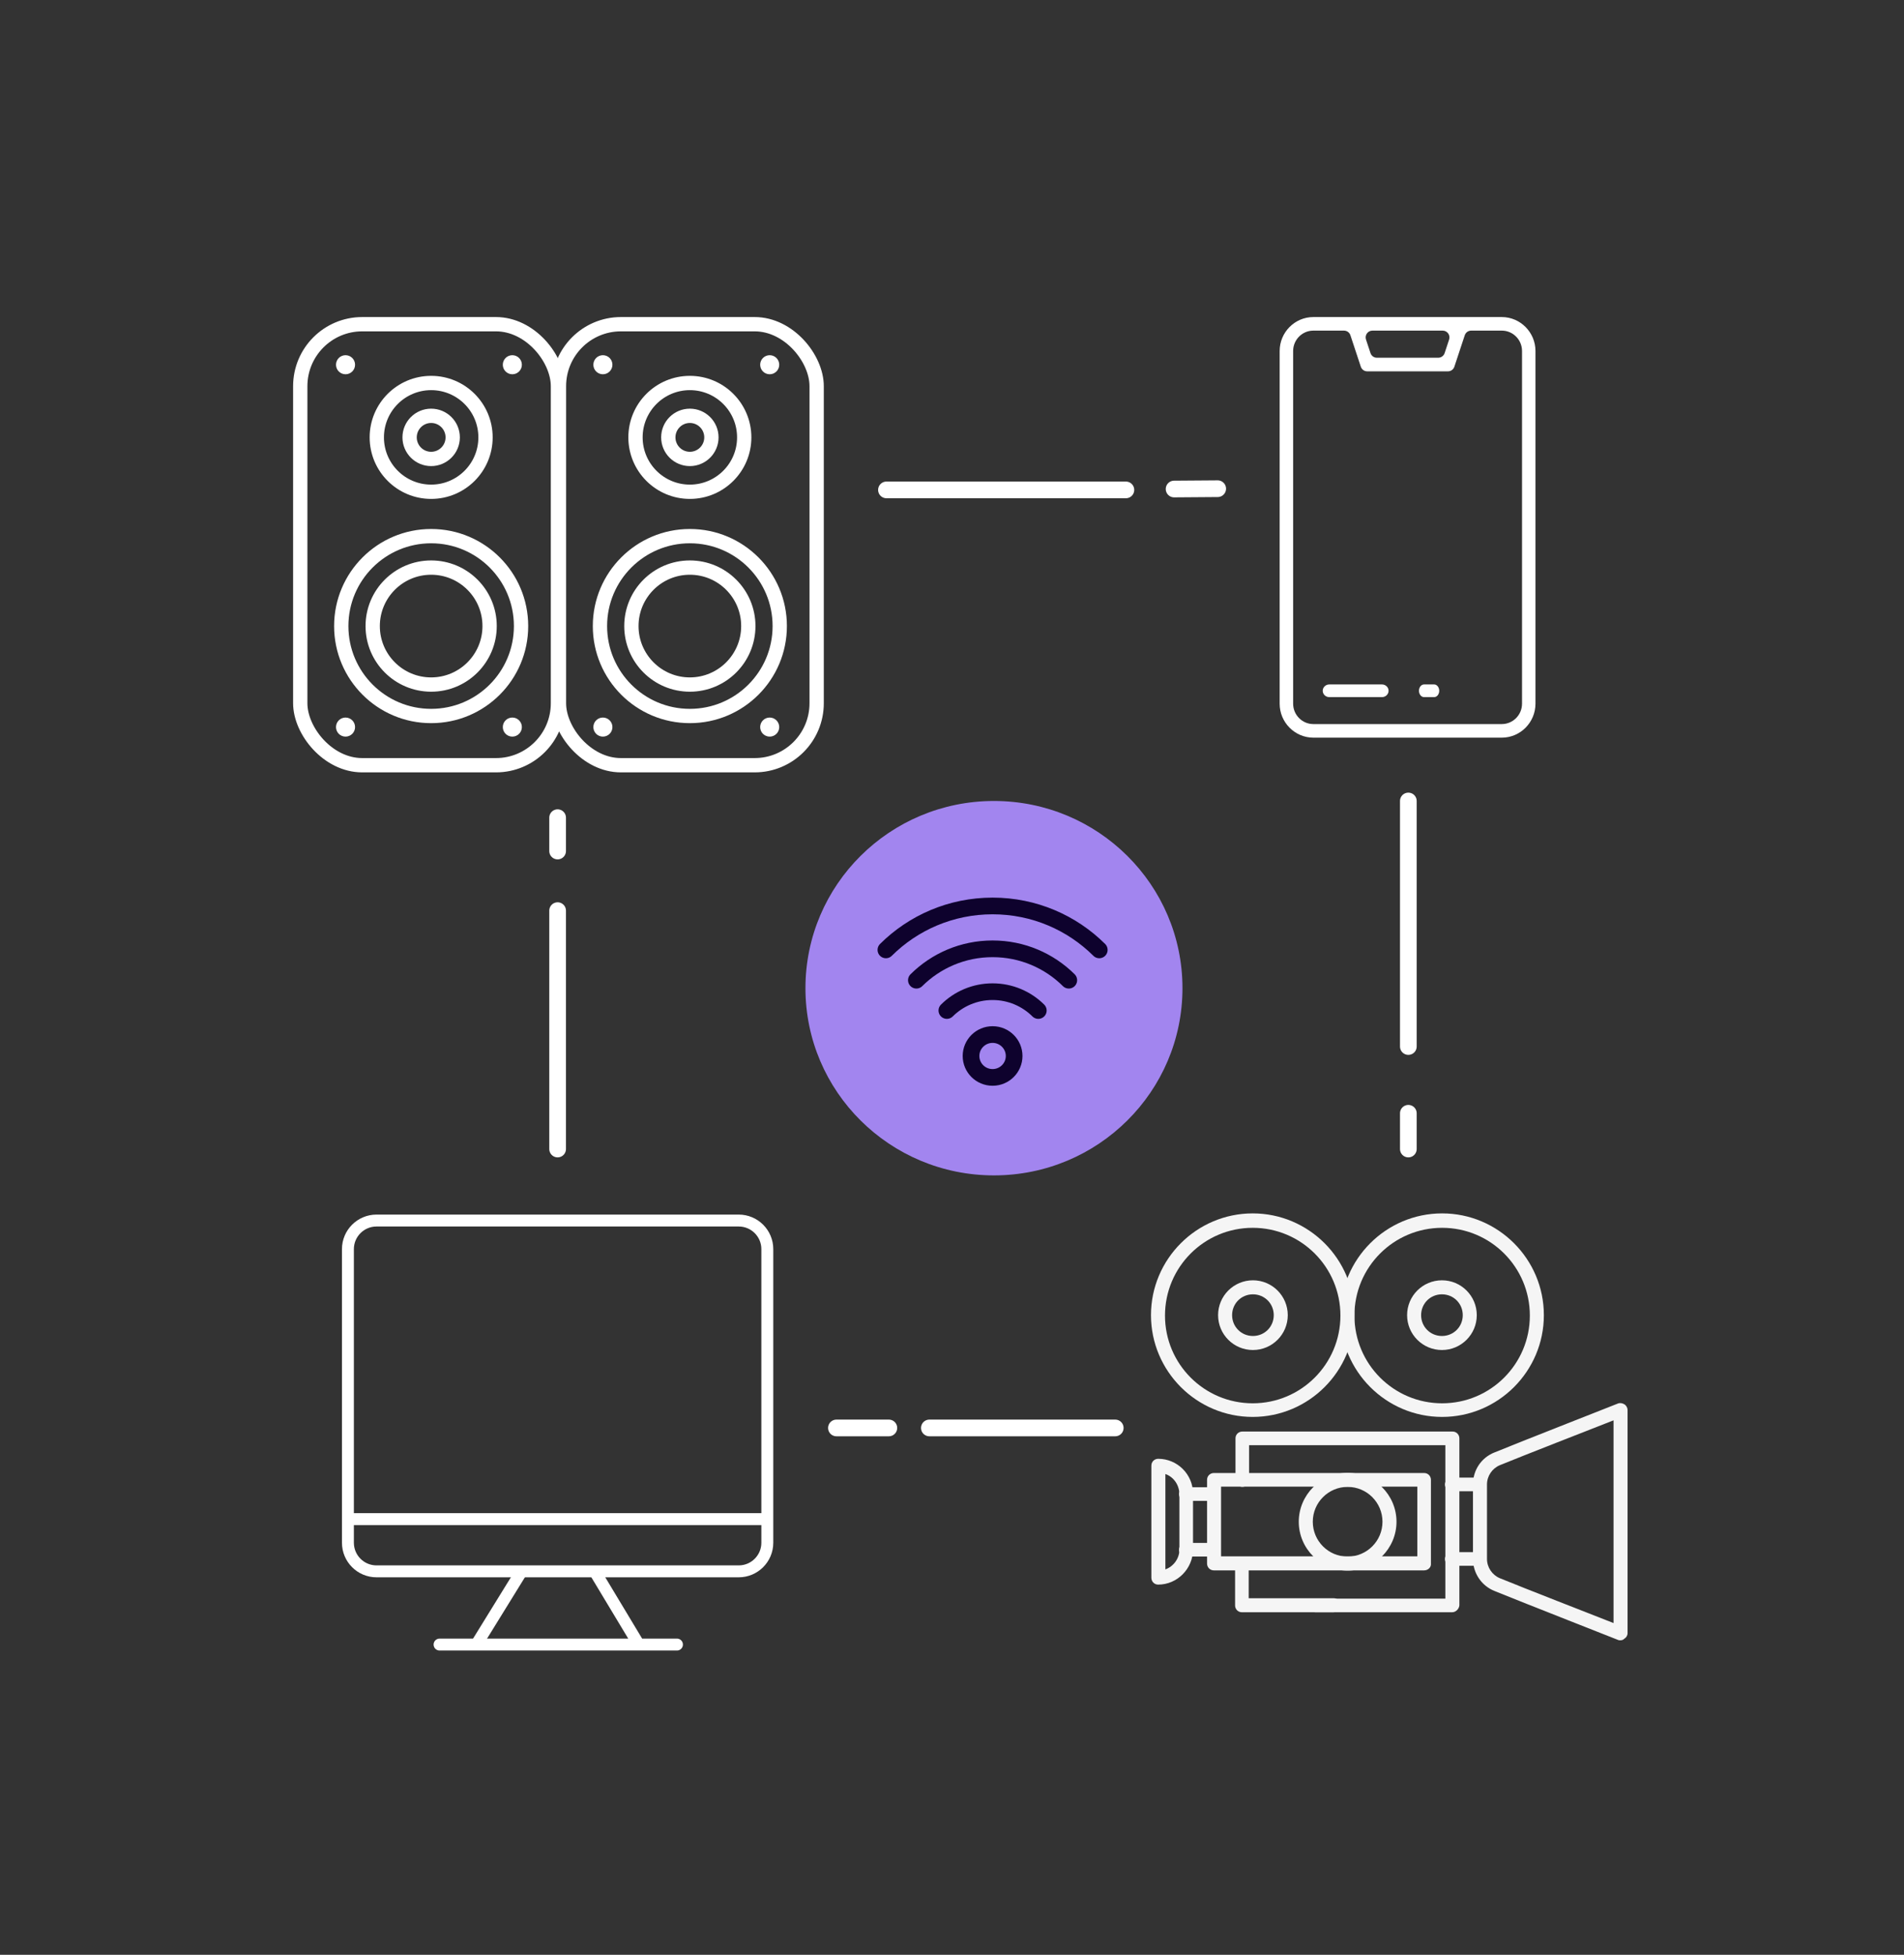 <svg width="799" height="820" viewBox="0 0 799 820" fill="none" xmlns="http://www.w3.org/2000/svg">
<rect x="0" y="0" width="799" height="820" fill="#333333" stroke="none"/>
<ellipse cx="417.107" cy="414.529" rx="79.107" ry="78.529" fill="#A285EF"/>
<path d="M435.717 423.897C430.807 419.016 424.024 415.997 416.531 415.997C409.038 415.997 402.254 419.016 397.344 423.897M448.509 411.182C440.325 403.048 429.019 398.016 416.531 398.016C404.043 398.016 392.737 403.048 384.553 411.182M461.3 398.468C449.842 387.079 434.014 380.035 416.531 380.035C399.047 380.035 383.219 387.079 371.762 398.468M425.575 442.969C425.575 447.934 421.526 451.959 416.531 451.959C411.535 451.959 407.486 447.934 407.486 442.969C407.486 440.486 408.498 438.238 410.135 436.611C411.772 434.984 414.033 433.978 416.531 433.978C419.028 433.978 421.289 434.984 422.926 436.611C424.563 438.238 425.575 440.486 425.575 442.969Z" stroke="#0E022D" stroke-width="7" stroke-linecap="round" stroke-linejoin="round"/>
<path d="M284.079 689.869H268.054M184.461 689.869H268.054M268.054 689.869L249.893 659.69" stroke="white" stroke-width="5" stroke-linecap="round"/>
<path d="M218.375 659.958L200.402 689.069" stroke="white" stroke-width="5" stroke-linecap="round"/>
<path d="M322 637.256V647.156C322 653.784 316.627 659.156 310 659.156H158C151.373 659.156 146 653.784 146 647.156V637.256M322 637.256H146M322 637.256V549.123V524C322 517.373 316.627 512 310 512H298.765H158C151.373 512 146 517.373 146 524V637.256" stroke="white" stroke-width="5" stroke-linecap="round"/>
<path d="M525.69 594.379C502.16 594.379 483 575.219 483 551.69C483 528.16 502.16 509 525.69 509C549.219 509 568.379 528.16 568.379 551.69C568.379 575.219 549.219 594.379 525.69 594.379ZM525.69 515.051C505.353 515.051 488.882 531.521 488.882 551.858C488.882 572.194 505.353 588.665 525.69 588.665C546.026 588.665 562.497 572.194 562.497 551.858C562.497 531.521 546.026 515.051 525.69 515.051Z" fill="#F5F5F5"/>
<path d="M525.782 566.311C517.715 566.311 511.16 559.757 511.16 551.689C511.16 543.622 517.715 537.067 525.782 537.067C533.85 537.067 540.404 543.622 540.404 551.689C540.404 559.757 533.85 566.311 525.782 566.311ZM525.782 542.95C520.908 542.95 517.043 546.815 517.043 551.689C517.043 556.563 520.908 560.429 525.782 560.429C530.656 560.429 534.522 556.563 534.522 551.689C534.522 546.815 530.656 542.95 525.782 542.95Z" fill="#F5F5F5"/>
<path d="M605.182 594.379C581.652 594.379 562.492 575.219 562.492 551.69C562.492 528.16 581.652 509 605.182 509C628.712 509 647.872 528.16 647.872 551.69C647.872 575.219 628.712 594.379 605.182 594.379ZM605.182 515.051C584.845 515.051 568.375 531.521 568.375 551.858C568.375 572.194 584.845 588.665 605.182 588.665C625.518 588.665 641.989 572.194 641.989 551.858C641.989 531.521 625.518 515.051 605.182 515.051Z" fill="#F5F5F5"/>
<path d="M605.099 566.311C597.031 566.311 590.477 559.757 590.477 551.689C590.477 543.622 597.031 537.067 605.099 537.067C613.166 537.067 619.721 543.622 619.721 551.689C619.721 559.757 613.166 566.311 605.099 566.311ZM605.099 542.95C600.225 542.95 596.359 546.815 596.359 551.689C596.359 556.563 600.225 560.429 605.099 560.429C609.973 560.429 613.838 556.563 613.838 551.689C613.838 546.815 609.973 542.95 605.099 542.95Z" fill="#F5F5F5"/>
<path d="M609.39 676.314H551.908C550.227 676.314 549.051 674.969 549.051 673.456C549.051 671.944 550.395 670.599 551.908 670.599H606.533V606.229H524.179V620.851C524.179 622.531 522.835 623.708 521.322 623.708C519.809 623.708 518.465 622.363 518.465 620.851V603.371C518.465 601.691 519.809 600.514 521.322 600.514H609.559C611.239 600.514 612.416 601.859 612.416 603.371V673.456C612.248 674.969 610.903 676.314 609.39 676.314Z" fill="#F5F5F5"/>
<path d="M559.638 676.313H521.15C519.469 676.313 518.293 674.969 518.293 673.456V655.809C518.293 654.128 519.638 652.952 521.15 652.952C522.663 652.952 524.007 654.296 524.007 655.809V670.431H559.638C561.319 670.431 562.495 671.775 562.495 673.288C562.495 674.801 561.151 676.313 559.638 676.313Z" fill="#F5F5F5"/>
<path d="M597.625 658.75H509.388C507.708 658.75 506.531 657.406 506.531 655.893V620.766C506.531 619.086 507.876 617.909 509.388 617.909H597.625C599.306 617.909 600.482 619.254 600.482 620.766V655.893C600.65 657.406 599.306 658.75 597.625 658.75ZM512.414 652.868H594.768V623.624H512.414V652.868Z" fill="#F5F5F5"/>
<path d="M509.388 629.59H497.623C495.942 629.59 494.766 628.246 494.766 626.733C494.766 625.221 496.11 623.876 497.623 623.876H509.388C511.068 623.876 512.245 625.221 512.245 626.733C512.245 628.246 511.068 629.59 509.388 629.59Z" fill="#F5F5F5"/>
<path d="M509.388 652.952H497.623C495.942 652.952 494.766 651.607 494.766 650.094C494.766 648.582 496.11 647.237 497.623 647.237H509.388C511.068 647.237 512.245 648.582 512.245 650.094C512.245 651.607 511.068 652.952 509.388 652.952Z" fill="#F5F5F5"/>
<path d="M486.021 664.717C484.341 664.717 483.164 663.372 483.164 661.86V614.8C483.164 613.119 484.509 611.943 486.021 611.943C494.089 611.943 500.643 618.498 500.643 626.565V649.927C500.643 657.994 494.089 664.717 486.021 664.717ZM489.046 618.33V658.33C492.408 657.154 494.929 653.792 494.929 650.095V626.565C494.761 622.699 492.408 619.506 489.046 618.33Z" fill="#F5F5F5"/>
<path d="M679.971 688.078C679.635 688.078 679.298 688.078 678.962 687.91C678.626 687.742 639.97 672.616 627.197 667.406C621.651 665.221 618.121 659.843 618.121 653.96V622.699C618.121 616.649 621.651 611.438 627.197 609.254C639.97 604.043 678.626 588.917 678.962 588.749C679.803 588.413 680.811 588.581 681.651 589.085C682.492 589.589 682.996 590.598 682.996 591.438V685.053C682.996 686.061 682.492 686.902 681.651 687.406C681.147 687.91 680.643 688.078 679.971 688.078ZM677.114 595.808C666.861 599.842 639.634 610.43 629.382 614.632C626.188 615.976 624.004 619.17 624.004 622.699V653.96C624.004 657.49 626.188 660.683 629.382 662.027C639.634 666.229 666.861 676.818 677.114 680.851V595.808Z" fill="#F5F5F5"/>
<path d="M620.985 625.557H609.22C607.54 625.557 606.363 624.212 606.363 622.699C606.363 621.187 607.708 619.842 609.22 619.842H620.985C622.666 619.842 623.843 621.187 623.843 622.699C623.843 624.212 622.666 625.557 620.985 625.557Z" fill="#F5F5F5"/>
<path d="M620.985 656.817H609.22C607.54 656.817 606.363 655.473 606.363 653.96C606.363 652.448 607.708 651.103 609.22 651.103H620.985C622.666 651.103 623.843 652.448 623.843 653.96C623.843 655.473 622.666 656.817 620.985 656.817Z" fill="#F5F5F5"/>
<path d="M565.524 658.855C554.263 658.855 545.02 649.611 545.02 638.351C545.02 627.09 554.263 617.846 565.524 617.846C576.785 617.846 586.029 627.09 586.029 638.351C586.029 649.611 576.785 658.855 565.524 658.855ZM565.524 623.729C557.457 623.729 550.902 630.283 550.902 638.351C550.902 646.418 557.457 652.973 565.524 652.973C573.591 652.973 580.146 646.418 580.146 638.351C580.146 630.283 573.591 623.729 565.524 623.729Z" fill="#F5F5F5"/>
<path d="M551.123 309.436C543.346 309.423 537.006 303.038 537 295.203V147.226C537.012 139.392 543.346 133.006 551.129 133H630.226C638.004 133.012 644.343 139.398 644.349 147.232V295.209C644.337 303.044 638.004 309.429 630.22 309.436H551.123ZM551.123 138.689C546.46 138.695 542.66 142.523 542.654 147.22V295.203C542.66 299.906 546.46 303.734 551.123 303.74H630.232C634.901 303.734 638.701 299.906 638.707 295.209V147.226C638.701 142.523 634.901 138.695 630.238 138.689H617.357C616.14 138.689 615.063 139.472 614.677 140.637L610.314 153.822C609.929 154.987 608.852 155.769 607.634 155.769H573.734C572.516 155.769 571.439 154.987 571.053 153.822L566.69 140.637C566.305 139.478 565.228 138.689 564.01 138.689H551.129H551.123ZM575.912 138.689C575.006 138.689 574.15 139.127 573.617 139.873C573.085 140.612 572.944 141.568 573.232 142.437L575.117 148.126C575.502 149.285 576.579 150.068 577.797 150.068H603.546C604.764 150.068 605.841 149.285 606.227 148.126L608.111 142.437C608.399 141.568 608.252 140.612 607.726 139.873C607.193 139.133 606.343 138.689 605.431 138.689H575.912Z" fill="white"/>
<path d="M557.836 292.43C556.309 292.43 555.07 291.239 555.07 289.772C555.07 288.306 556.309 287.115 557.836 287.115H579.94C581.466 287.115 582.705 288.306 582.705 289.772C582.705 291.239 581.466 292.43 579.94 292.43H557.836Z" fill="white"/>
<path d="M597.584 292.43C596.41 292.43 595.457 291.239 595.457 289.772C595.457 288.306 596.41 287.115 597.584 287.115H601.833C603.007 287.115 603.96 288.306 603.96 289.772C603.96 291.239 603.007 292.43 601.833 292.43H597.584Z" fill="white"/>
<path d="M591 439L591 336" stroke="white" stroke-width="7" stroke-linecap="round"/>
<path d="M591 467V482" stroke="white" stroke-width="7" stroke-linecap="round"/>
<path d="M234 343V357" stroke="white" stroke-width="7" stroke-linecap="round"/>
<path d="M371.996 205.508H472.474" stroke="white" stroke-width="7" stroke-linecap="round"/>
<path d="M492.699 205.134L511 205" stroke="white" stroke-width="7" stroke-linecap="round"/>
<path d="M234 482L234 382" stroke="white" stroke-width="7" stroke-linecap="round"/>
<path d="M390 599L468 599" stroke="white" stroke-width="7" stroke-linecap="round"/>
<path d="M373 599L351 599" stroke="white" stroke-width="7" stroke-linecap="round"/>
<rect x="126" y="136" width="108.141" height="185" rx="26" stroke="white" stroke-width="6"/>
<circle cx="180.932" cy="183.475" r="22.811" stroke="white" stroke-width="6"/>
<circle cx="180.932" cy="183.475" r="9.045" stroke="white" stroke-width="6"/>
<circle cx="180.931" cy="262.628" r="37.724" stroke="white" stroke-width="6"/>
<circle cx="180.93" cy="262.628" r="24.532" stroke="white" stroke-width="6"/>
<rect x="234.562" y="136" width="108.141" height="185" rx="26" stroke="white" stroke-width="6"/>
<circle cx="289.494" cy="183.475" r="22.811" stroke="white" stroke-width="6"/>
<circle cx="289.494" cy="183.475" r="9.045" stroke="white" stroke-width="6"/>
<circle cx="289.493" cy="262.628" r="37.724" stroke="white" stroke-width="6"/>
<circle cx="289.492" cy="262.628" r="24.532" stroke="white" stroke-width="6"/>
<circle cx="323" cy="153" r="3" fill="white" stroke="white" stroke-width="2"/>
<circle cx="215" cy="153" r="3" fill="white" stroke="white" stroke-width="2"/>
<circle cx="323" cy="305" r="3" fill="white" stroke="white" stroke-width="2"/>
<circle cx="215" cy="305" r="3" fill="white" stroke="white" stroke-width="2"/>
<circle cx="253" cy="153" r="3" fill="white" stroke="white" stroke-width="2"/>
<circle cx="145" cy="153" r="3" fill="white" stroke="white" stroke-width="2"/>
<circle cx="253" cy="305" r="3" fill="white" stroke="white" stroke-width="2"/>
<circle cx="145" cy="305" r="3" fill="white" stroke="white" stroke-width="2"/>
</svg>
